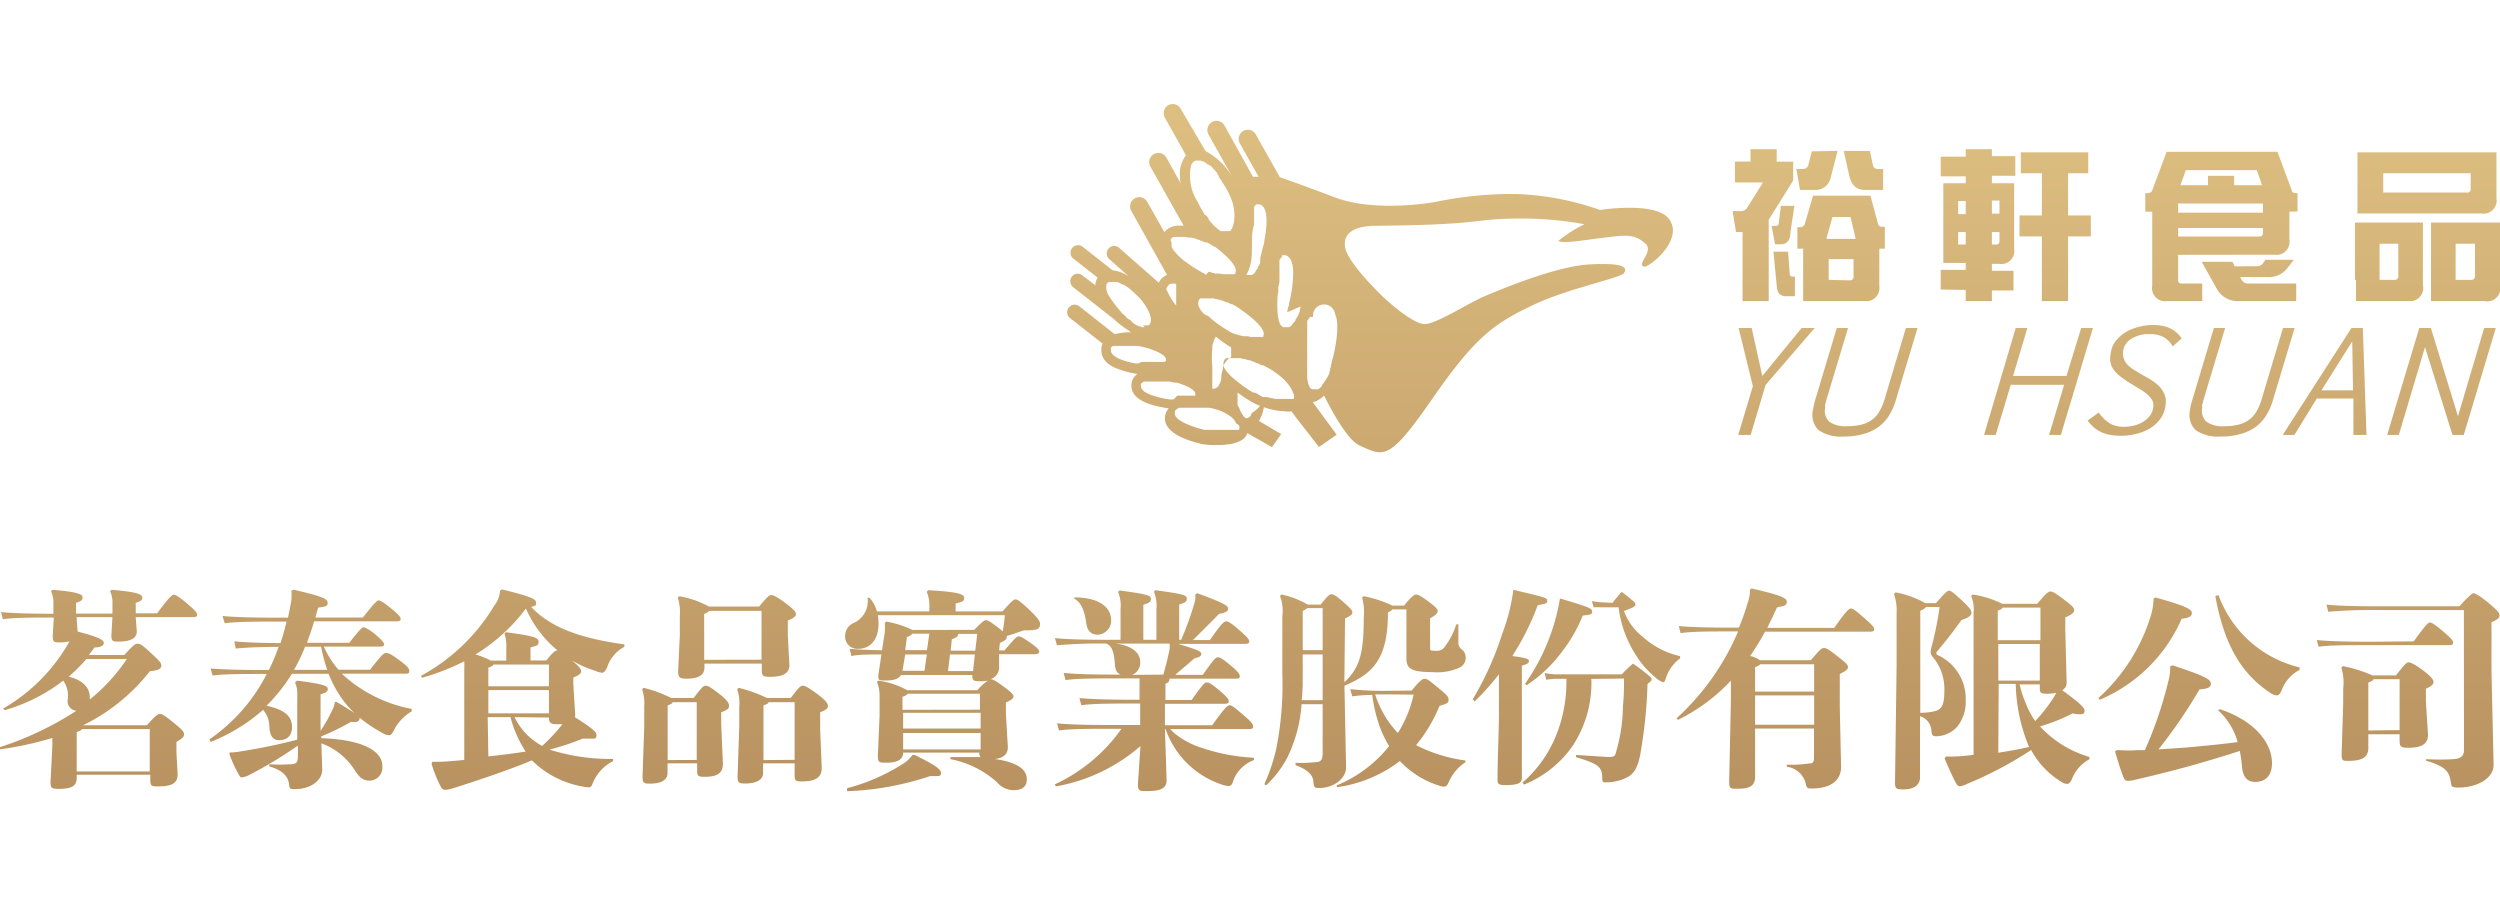 <svg id="圖層_1" data-name="圖層 1" xmlns="http://www.w3.org/2000/svg" xmlns:xlink="http://www.w3.org/1999/xlink" viewBox="0 0 191 70"><defs><style>.cls-1{fill:url(#未命名漸層_12);}.cls-2{fill:url(#未命名漸層_12-2);}.cls-3{fill:url(#未命名漸層_12-3);}.cls-4{fill:url(#未命名漸層_12-4);}.cls-5{fill:url(#未命名漸層_12-5);}.cls-6{fill:url(#未命名漸層_12-6);}.cls-7{fill:url(#未命名漸層_12-7);}.cls-8{fill:url(#未命名漸層_12-8);}.cls-9{fill:url(#未命名漸層_12-9);}.cls-10{fill:url(#未命名漸層_12-10);}.cls-11{fill:url(#未命名漸層_12-11);}.cls-12{fill:url(#未命名漸層_12-12);}.cls-13{fill:url(#未命名漸層_12-13);}.cls-14{fill:url(#未命名漸層_12-14);}.cls-15{fill:url(#未命名漸層_12-15);}.cls-16{fill:url(#未命名漸層_12-16);}.cls-17{fill:url(#未命名漸層_12-17);}.cls-18{fill:url(#未命名漸層_12-18);}.cls-19{fill:url(#未命名漸層_12-19);}.cls-20{fill:url(#未命名漸層_12-20);}.cls-21{fill:url(#未命名漸層_12-21);}.cls-22{fill:url(#未命名漸層_12-22);}.cls-23{fill:url(#未命名漸層_12-23);}.cls-24{fill:url(#未命名漸層_12-24);}</style><linearGradient id="未命名漸層_12" x1="135.7" y1="-8.85" x2="135.7" y2="76.62" gradientUnits="userSpaceOnUse"><stop offset="0" stop-color="#eace8c"/><stop offset="1" stop-color="#ad8456"/></linearGradient><linearGradient id="未命名漸層_12-2" x1="142.45" y1="-8.85" x2="142.45" y2="76.62" xlink:href="#未命名漸層_12"/><linearGradient id="未命名漸層_12-3" x1="155.71" y1="-8.85" x2="155.71" y2="76.62" xlink:href="#未命名漸層_12"/><linearGradient id="未命名漸層_12-4" x1="163.11" y1="-8.85" x2="163.11" y2="76.62" xlink:href="#未命名漸層_12"/><linearGradient id="未命名漸層_12-5" x1="171.23" y1="-8.85" x2="171.23" y2="76.62" xlink:href="#未命名漸層_12"/><linearGradient id="未命名漸層_12-6" x1="177.59" y1="-8.85" x2="177.59" y2="76.62" xlink:href="#未命名漸層_12"/><linearGradient id="未命名漸層_12-7" x1="186.54" y1="-8.85" x2="186.54" y2="76.62" xlink:href="#未命名漸層_12"/><linearGradient id="未命名漸層_12-8" x1="138.2" y1="-8.85" x2="138.2" y2="76.62" xlink:href="#未命名漸層_12"/><linearGradient id="未命名漸層_12-9" x1="154.01" y1="-8.85" x2="154.01" y2="76.62" xlink:href="#未命名漸層_12"/><linearGradient id="未命名漸層_12-10" x1="169.69" y1="-8.85" x2="169.69" y2="76.62" xlink:href="#未命名漸層_12"/><linearGradient id="未命名漸層_12-11" x1="185.44" y1="-8.85" x2="185.44" y2="76.62" xlink:href="#未命名漸層_12"/><linearGradient id="未命名漸層_12-12" x1="104.67" y1="-8.85" x2="104.67" y2="76.62" xlink:href="#未命名漸層_12"/><linearGradient id="未命名漸層_12-13" x1="7.49" y1="-8.85" x2="7.49" y2="76.62" xlink:href="#未命名漸層_12"/><linearGradient id="未命名漸層_12-14" x1="23.74" y1="-8.85" x2="23.74" y2="76.62" xlink:href="#未命名漸層_12"/><linearGradient id="未命名漸層_12-15" x1="39.85" y1="-8.85" x2="39.85" y2="76.62" xlink:href="#未命名漸層_12"/><linearGradient id="未命名漸層_12-16" x1="56.16" y1="-8.85" x2="56.16" y2="76.62" xlink:href="#未命名漸層_12"/><linearGradient id="未命名漸層_12-17" x1="72.03" y1="-8.85" x2="72.03" y2="76.62" xlink:href="#未命名漸層_12"/><linearGradient id="未命名漸層_12-18" x1="88.22" y1="-8.85" x2="88.22" y2="76.62" xlink:href="#未命名漸層_12"/><linearGradient id="未命名漸層_12-19" x1="104.27" y1="-8.85" x2="104.27" y2="76.62" xlink:href="#未命名漸層_12"/><linearGradient id="未命名漸層_12-20" x1="120.44" y1="-8.85" x2="120.44" y2="76.62" xlink:href="#未命名漸層_12"/><linearGradient id="未命名漸層_12-21" x1="135.66" y1="-8.85" x2="135.66" y2="76.62" xlink:href="#未命名漸層_12"/><linearGradient id="未命名漸層_12-22" x1="152.18" y1="-8.85" x2="152.18" y2="76.62" xlink:href="#未命名漸層_12"/><linearGradient id="未命名漸層_12-23" x1="168.01" y1="-8.85" x2="168.01" y2="76.62" xlink:href="#未命名漸層_12"/><linearGradient id="未命名漸層_12-24" x1="183.99" y1="-8.85" x2="183.99" y2="76.62" xlink:href="#未命名漸層_12"/></defs><title>首頁最右下公司名稱</title><path class="cls-1" d="M132.8,33.23l1.12-3.73-1.09-4.44h1l.81,3.67,3-3.67h1l-3.75,4.35-1.14,3.82Z"/><path class="cls-2" d="M141.19,25.06l-1.67,5.55c0,.1-.05.19-.08.28a2.34,2.34,0,0,0,0,.26,1.16,1.16,0,0,0,.31,1.06,2.08,2.08,0,0,0,1.38.35,4.43,4.43,0,0,0,1.09-.12,2.27,2.27,0,0,0,.8-.37,2,2,0,0,0,.55-.61,4,4,0,0,0,.38-.86l1.66-5.54h.89l-1.65,5.48a4.61,4.61,0,0,1-.53,1.21,3.13,3.13,0,0,1-.82.88,3.53,3.53,0,0,1-1.14.53,5.4,5.4,0,0,1-1.52.19,3,3,0,0,1-1.9-.49,1.63,1.63,0,0,1-.44-1.5,8,8,0,0,1,.18-.8l1.65-5.5Z"/><path class="cls-3" d="M154,25.06h.89l-1.09,3.66h4.08L159,25.06h.9l-2.45,8.17h-.9l1.15-3.83h-4.08l-1.15,3.83h-.89Z"/><path class="cls-4" d="M160.34,31.52a4.26,4.26,0,0,0,.42.49,2.26,2.26,0,0,0,.44.34,1.61,1.61,0,0,0,.49.19,2,2,0,0,0,.58.07,3.4,3.4,0,0,0,.78-.1,2.14,2.14,0,0,0,.69-.29,2,2,0,0,0,.52-.47,1.36,1.36,0,0,0,.25-.66.8.8,0,0,0-.09-.53,1.72,1.72,0,0,0-.38-.44,3.59,3.59,0,0,0-.57-.4l-.67-.41a8.67,8.67,0,0,1-.78-.53,2.7,2.7,0,0,1-.51-.5,1.39,1.39,0,0,1-.26-.55,1.65,1.65,0,0,1,0-.67,2,2,0,0,1,.38-1,3.22,3.22,0,0,1,.78-.69,3.74,3.74,0,0,1,1-.4,4.43,4.43,0,0,1,1.07-.14,3.73,3.73,0,0,1,.7.06,2.24,2.24,0,0,1,1.08.49,2.75,2.75,0,0,1,.42.47l-.68.62a1.84,1.84,0,0,0-.7-.71,2,2,0,0,0-1-.23l-.43,0a3.58,3.58,0,0,0-.45.09l-.43.17a2.4,2.4,0,0,0-.37.25,1.5,1.5,0,0,0-.27.34,1.21,1.21,0,0,0-.14.43,1.23,1.23,0,0,0,.06.62,1.2,1.2,0,0,0,.29.45,2.68,2.68,0,0,0,.48.38l.6.36.37.21a3.78,3.78,0,0,1,.43.26,4.46,4.46,0,0,1,.43.33,2.3,2.3,0,0,1,.35.42,1.85,1.85,0,0,1,.22.52,1.67,1.67,0,0,1,0,.64,2.18,2.18,0,0,1-.39,1,2.78,2.78,0,0,1-.8.73,3.72,3.72,0,0,1-1.05.42,4.66,4.66,0,0,1-1.16.14,4.19,4.19,0,0,1-.84-.07,2.76,2.76,0,0,1-.67-.21,2.68,2.68,0,0,1-.56-.36,3.44,3.44,0,0,1-.48-.52Z"/><path class="cls-5" d="M170,25.06l-1.67,5.55c0,.1-.05.19-.08.28a2.34,2.34,0,0,0,0,.26,1.16,1.16,0,0,0,.31,1.06,2.07,2.07,0,0,0,1.37.35,4.46,4.46,0,0,0,1.1-.12,2.27,2.27,0,0,0,.8-.37,2,2,0,0,0,.55-.61,4,4,0,0,0,.38-.86l1.66-5.54h.89l-1.65,5.48a4.61,4.61,0,0,1-.53,1.21,3.13,3.13,0,0,1-.82.88,3.53,3.53,0,0,1-1.14.53,5.4,5.4,0,0,1-1.52.19,3,3,0,0,1-1.9-.49,1.63,1.63,0,0,1-.44-1.5,4.71,4.71,0,0,1,.18-.8l1.65-5.5Z"/><path class="cls-6" d="M179.65,25.06h.87l.28,8.17h-1l0-2.78H177l-1.71,2.78h-.89Zm-2.29,4.76h2.41l-.06-3.74Z"/><path class="cls-7" d="M185.27,26.52l-2,6.71h-.89l2.45-8.17h.89l2.07,6.74,2-6.74h.89l-2.45,8.17h-.86Z"/><path class="cls-8" d="M132.63,17.73l-.26-1.6h.57a.62.62,0,0,0,.5-.19l1.25-2h-2.14v-1.6h1.19V11.4h2v.95H137v1.44l-1.87,3,0,0V23h-2V17.73Zm4.46-2-.3,2c0,.62-.27.93-.71.93h-.47l-.26-1.4h.34q.19,0,.21-.24l.16-1.29Zm-.48,3.5.12,1.63c0,.18.07.27.2.27h.2v1.5h-.69c-.43,0-.66-.25-.69-.73l-.26-2.67Zm3.78-7.7-.54,2.1a1.17,1.17,0,0,1-1.22.88h-1.11l-.28-1.6h.5a.42.42,0,0,0,.43-.35l.25-1Zm-2.63,9.89V19h-.44V17.36h.2a.36.36,0,0,0,.36-.24l.64-2.17h4.38v0l.58,2.15a.28.28,0,0,0,.31.22H144V19h-.42v2.86A1,1,0,0,1,142.45,23h-4.69V21.38Zm4-3.17v-.07l-.38-1.6H140l-.45,1.6,0,.07h2.3Zm-.44,3.17a.26.26,0,0,0,.29-.3V19.8h-1.9v1.58Zm1.77-8.8a.37.37,0,0,0,.41.29h.37v1.6h-1.42c-.6,0-1-.37-1.17-1.1l-.42-1.88h2Z"/><path class="cls-9" d="M148.27,22.12v-1.5h1.91v-.53h-1.71V14h1.71v-.53h-1.91v-1.5h1.91V11.4h2v.53h1.79v1.5h-1.79V14h1.7v5a1,1,0,0,1-1.16,1.16h-.54v.53h1.65v1.5h-1.65V23h-2v-.85Zm1.91-6.76h-.58v1h.58Zm0,2.37h-.58v.95h.58Zm2-1.41h.58v-1h-.58Zm0,2.36h.28a.25.25,0,0,0,.3-.29v-.66h-.58ZM158,16.46h1.74v1.6H158V23h-2V18.06h-1.71v-1.6H156V13.24h-1.61v-1.6h5.15v1.6H158Z"/><path class="cls-10" d="M166.41,19.47v1.89a.25.25,0,0,0,.29.3h1.55V23h-2.66a1,1,0,0,1-1.16-1.16V16.17h-.53V14.76h.2a.36.36,0,0,0,.35-.27l1.08-2.89H174v0l1.11,3c0,.1.13.15.28.15h.14v1.41h-.62v2.15a1,1,0,0,1-1.15,1.15Zm6.48-3.22v-.7h-6.48v.7Zm-6.48,1.17v.65h6.19c.19,0,.29-.09.29-.3v-.35Zm6.41-3.27-.4-1.15H167l-.42,1.15h2.11v-.72h2v.72Zm-.41,6.19a.58.58,0,0,0,.5-.25l.17-.24h2.16l-.44.58a1.81,1.81,0,0,1-1.55.74h-2.11l.1.17a.55.55,0,0,0,.51.32h3.68V23H171a1.8,1.8,0,0,1-1.6-.87L168.21,20h2.35l.17.35Z"/><path class="cls-11" d="M179.92,21.38V17h5.19v4.78A1,1,0,0,1,184,23h-4V21.38Zm.19-6.67V11.64h10.62v3.51a1,1,0,0,1-1.16,1.16h-9.46v-1.6Zm2.82,6.67a.27.27,0,0,0,.3-.3V18.62H181.8v2.76Zm5.53-6.67a.25.25,0,0,0,.3-.29V13.24h-6.68v1.47Zm-2.73,6.67V17H191v4.78A1,1,0,0,1,189.81,23h-4.08V21.38Zm3.06,0a.27.27,0,0,0,.3-.3V18.62h-1.48v2.76Z"/><path class="cls-12" d="M127.4,16.6c-1.17-1.19-5.16-.56-5.16-.56a21.44,21.44,0,0,0-6.5-1.22,29,29,0,0,0-5.94.58c-1.34.26-5.13.69-7.79-.31-2.09-.8-3.65-1.35-4.23-1.55l-1.86-3.31a.7.7,0,0,0-1.22.68l1.46,2.6-.43,0L93.55,9.59a.7.7,0,1,0-1.22.69l1.83,3.26h0a5.2,5.2,0,0,0-2.06-2L90.22,8.33a.7.7,0,0,0-1-.27A.71.71,0,0,0,89,9l1.61,2.87a2.23,2.23,0,0,0-.46,1.61c0,.18,0,.36.07.56l-1.11-2a.7.7,0,0,0-1.22.69l2.54,4.51-.31,0a1.38,1.38,0,0,0-1.16.5l-1.31-2.32a.7.7,0,0,0-1.22.69L89.16,21a1.2,1.2,0,0,0-.63.6l-3-2.64a.57.57,0,0,0-.81,0,.58.58,0,0,0,0,.81l1.51,1.34A2.81,2.81,0,0,0,85,20.65l-2.29-1.8a.57.57,0,0,0-.7.91l1.85,1.45a1.08,1.08,0,0,0-.17.59l-1-.76a.56.56,0,0,0-.8.09.58.58,0,0,0,.1.81l3.11,2.44,0,0a6.9,6.9,0,0,0,1.13.87l.17.14a4.64,4.64,0,0,0-1.24.14L82.46,23.4a.57.57,0,1,0-.71.9l2.49,1.95a1,1,0,0,0-.1.36c0,.37,0,1.07,1.17,1.54a7.49,7.49,0,0,0,1.59.42,1.05,1.05,0,0,0-.45.73c-.12,1,.84,1.61,2.84,1.9a1.12,1.12,0,0,0-.27.56c-.12.65.26,1.56,2.79,2.16A5.68,5.68,0,0,0,93,34c1.83,0,2.2-.6,2.3-.91l.12.07,1.76,1,.7-1-1.7-1a2.83,2.83,0,0,0,.38-1.05,5.85,5.85,0,0,0,1.66.32,2,2,0,0,0,.46,0c.27.39.44.6.44.6l1.65,2.12,1.35-.94-1.82-2.48a1.91,1.91,0,0,0,.86-.51c1,2,2,3.51,2.72,3.82,1.86.84,2.23,1.22,5.54-3.56s4.76-5.76,7.61-7.13,6.82-2.09,7.06-2.51,0-.77-2.63-.64-7,2-8.08,2.45-3.61,2.08-4.5,2.11-2.8-1.67-3.39-2.25-2.49-2.51-2.71-3.56.55-1.69,2.33-1.7c8.25-.08,7.17-.49,10.55-.55a27.39,27.39,0,0,1,5.4.43,10.31,10.31,0,0,0-2,1.27c.26.25,2.12-.08,3.41-.23,1.64-.2,2.34-.35,3.23.43.7.6-.71,1.6-.09,1.78C126.05,20.42,128.84,18.17,127.4,16.6ZM95.65,18.66c0-.2,0-.4,0-.59a4.76,4.76,0,0,1,.16-.93V17l0,0v-.08l0,0v-.08h0l0-.05v0l0-.06,0,0,0-.06,0,0,0-.06,0,0,0-.06,0,0,0-.06,0-.05,0-.06,0,0,0-.06,0-.05,0-.07,0,0,0-.07,0,0,0-.07,0,0,0-.06,0,0,0-.06,0,0,0-.06,0,0,0-.06v0l.05-.07v0l.07-.08v0l.05-.06,0,0v0l0,0,0,0,0,0,0,0h0l0,0,0,0,0,0h0l0,0h0l0,0h.14l.09,0c.58.14.63,1.11.48,2.19l-.09.56c0,.2-.08.39-.13.58a2.5,2.5,0,0,1-.07.26.19.19,0,0,0,0,.08l-.06.16,0,.1-.06.14a.36.36,0,0,1,0,.09.5.5,0,0,1,0,.13l0,.1a1.17,1.17,0,0,0,0,.11l0,0v0l0,0-.06.11-.05.08a.86.86,0,0,1-.07.1.35.35,0,0,1,0,.08l-.06.09-.06.07-.06.08,0,.06a.46.46,0,0,0-.07.07s0,0-.05.05l-.07.06,0,0-.07.05,0,0-.07,0,0,0a.16.16,0,0,1-.09,0h-.22l-.06,0C95.71,20.09,95.63,19.38,95.65,18.66Zm.87,7a.35.35,0,0,1,0,.08l0,0,0,0,0,0-.06,0,0,0-.08,0h0l-.13,0h-.7l-.22-.05h-.06l-.18,0-.09,0-.16-.05-.09,0-.16-.07-.1,0-.17-.08-.08,0-.26-.13-.11-.07c-.26-.16-.53-.32-.77-.5h0a7.44,7.44,0,0,1-.77-.63L92,24c-.38-.39-.57-.77-.39-1.09a.31.31,0,0,1,.09-.11l0,0,0,0,.06,0,.07,0,.09,0h.38l.16,0h.06l.15,0h.05l.2.06H93l.16.05.06,0,.17.06h0l.19.07h0l.14.06.05,0a.52.52,0,0,1,.15.07h0l.15.07,0,0h0l.07,0,0,0,.1.05a4.59,4.59,0,0,1,.66.44C95.85,24.38,96.73,25.22,96.52,25.64ZM93.3,29a2.31,2.31,0,0,1-.17.41.53.53,0,0,1-.37.29h-.14l0,0h0l0,0,0,0,0,0,0,0,0,0,0,0,0,0,0,0,0,0,0,0,0,0,0,0,0,0,0,0,0,0,0,0,0-.05,0-.05,0,0,0-.05,0,0,0-.05,0-.05,0-.05,0-.05,0,0,0-.06,0,0,0-.06v-.05l0-.05,0-.06,0-.05v-.05l0-.05v-.15l0-.05v-.15l0,0v-.56a7.39,7.39,0,0,1,0-1.41v0c0-.13,0-.27.07-.39a.83.83,0,0,1,.06-.21.92.92,0,0,1,.15-.28,8.55,8.55,0,0,0,1.16.82h0a.36.36,0,0,0,0,.11l0,.1,0,.11,0,.1,0,.13,0,.1s0,.06,0,.09a1.4,1.4,0,0,0-.45.41h0a.41.41,0,0,0-.05.09h0a1.19,1.19,0,0,0-.08.16,1.3,1.3,0,0,0-.07.33A2.16,2.16,0,0,0,93.3,29ZM91,12.64a.65.65,0,0,1,.24-.32l.11-.05h.24l.13,0h0l.13.05.05,0,.1.05,0,0,.1.06.06.05.1.08.06,0,.11.1.06,0,.17.18h0l.17.19.06.07.12.15,0,0,0,.06.11.15,0,.07,0,0,.12.17a.61.61,0,0,0,.07.1l.12.2.06.09c.06.1.13.2.19.31a5.42,5.42,0,0,1,.46,1c.4,1.28,0,2.16-.17,2.26l0,0h0l-.07,0h-.34l-.08,0h0l-.09,0h0l-.1,0,0,0a.31.31,0,0,1-.1-.05h0l-.1-.07,0,0-.11-.09h0l-.11-.1,0,0-.13-.12h0l-.13-.14,0,0-.14-.16h0s-.09-.12-.14-.18l0-.05-.14-.21h0L92,16.38l0-.06-.16-.26c-.13-.22-.24-.43-.34-.64A3.67,3.67,0,0,1,91,12.64Zm-1.55,5.77a.35.35,0,0,1,0-.13.31.31,0,0,1,.09-.11h0l.12-.07h0l.14,0h.21a1.08,1.08,0,0,1,.18,0h0l.16,0h.13l.09,0h0l.17.05H91l.17.05.06,0a.64.64,0,0,1,.18.06h0l.2.07,0,0,.15.06,0,0,.16.06h0l.15.07.05,0,.09,0h0l.1.05h0l.11.07.15.08.19.13.06,0,0,0,.23.17.58.5.19.18.08.09.16.18c.27.33.43.64.32.86l0,.07s0,0,0,0l-.06.05,0,0-.06,0,0,0-.06,0h0l-.14,0h-.54l-.13,0H93.4l-.23-.05h-.06l-.19,0-.09,0-.17-.06-.06,0h0l-.16-.07-.1,0L92.12,21,92,20.9l-.26-.14a12.73,12.73,0,0,1-1.38-.92l-.1-.09L90,19.51l-.22-.25a1.88,1.88,0,0,1-.18-.24l-.09-.16a1.09,1.09,0,0,1,0-.17.59.59,0,0,1,0-.13A.39.39,0,0,1,89.48,18.41Zm-.36,3.7c.09-.25.22-.42.41-.44h0s0,0,.08,0h.05l.06,0,.06,0,.06,0,0,0,0,0s0,0,.05.05h0l0,.05,0,0,0,.08,0,.07a.59.59,0,0,1,0,.08.2.2,0,0,1,0,.08.25.25,0,0,1,0,.09.3.3,0,0,1,0,.08l0,.1,0,.1,0,.1,0,.1a.76.76,0,0,1,0,.11l0,.11,0,.11s0,.07,0,.11h0l0,.12v.06l0,.05a.59.59,0,0,0,0,.13s0,.06,0,.08v0l0,.14s0,.06,0,.09l0,.2v0l0,.23a1.77,1.77,0,0,1,0,.23,3.84,3.84,0,0,1,0,.48v0a3.11,3.11,0,0,1,0,.32,3.59,3.59,0,0,1-.08.35,1.8,1.8,0,0,1-.23.52.28.28,0,0,1-.09.1.36.36,0,0,1-.23.13H90l0,0,0,0,0,0,0,0,0,0,0,0,0,0,0,0,0,0,0,0,0,0,0,0,0,0,0-.05,0,0,0,0,0,0,0,0,0,0,0,0,0-.05,0-.05,0-.05,0-.05,0,0,0-.05,0-.05,0-.05v-.06l0-.05,0-.05,0-.05v-.06l0-.05,0-.05v0h0l0-.05V25l0-.05v-.1l0-.05v-.59c0-.1,0-.26,0-.46V23.5A4.74,4.74,0,0,1,89.12,22.11Zm-2.77,2.3-.06,0-.1-.07-.06-.05-.08-.06,0-.05-.08-.06,0,0L85.81,24l0,0-.08-.07-.16-.19-.19-.22a1.92,1.92,0,0,1-.16-.21,6.29,6.29,0,0,1-.46-.65l0,0a1.25,1.25,0,0,1-.23-.9.29.29,0,0,1,.08-.14.22.22,0,0,1,.09-.07h0a.11.11,0,0,1,.07,0l0,0H85l.13,0h0l.1,0,.05,0,.11,0,0,0,.14.07h0l.16.09.05,0,.12.07.06,0,.12.09,0,0,.16.11h0l.17.14,0,0,.12.1.06.06a.52.52,0,0,1,.11.1l0,0,.16.15a3.74,3.74,0,0,1,.47.51,3.53,3.53,0,0,1,.24.34l.1.17a2.5,2.5,0,0,1,.22.48,1.74,1.74,0,0,1,.07.29.19.19,0,0,1,0,.08.52.52,0,0,1-.11.41h0a.19.19,0,0,1-.09.05h0l-.1,0h-.16l-.15,0h0L87.47,25l-.06,0L87.29,25l-.06,0-.11-.06-.07,0-.12-.07-.06,0-.13-.08,0,0-.18-.12h0Zm.23,3.32a6.11,6.11,0,0,1-.68-.18c-.57-.19-1-.45-1-.79,0,0,0,0,0-.06a.36.36,0,0,1,0-.09v0l0-.06v0l.09-.07h0a.19.19,0,0,1,.09-.05l0,0,.13,0h0l.14,0h0l.13,0h0l.17,0h1.3l.3.05h0c.67.15,1.89.57,1.86,1a.19.19,0,0,1,0,.07v0l0,.05,0,0a.08.08,0,0,1,0,0l0,0-.05,0,0,0h0l-.08.05,0,0-.08,0h0l-.08,0h0l-.08,0h-.07l-.11,0h0l-.16,0h-.91l-.27,0h0C87,27.81,86.79,27.78,86.58,27.73Zm3.11,2.79h0l-.26,0a6.85,6.85,0,0,1-1.56-.38L87.56,30l-.13-.08a1.53,1.53,0,0,1-.18-.18.5.5,0,0,1-.08-.2.2.2,0,0,1,0-.11.16.16,0,0,1,0-.09v0a.18.18,0,0,1,.05-.07h0l.09-.07h0l.09-.05h0l.13,0h0l.1,0h.08l.13,0h0l.16,0h0l.13,0h1.08l.14,0,.34.08.21,0c.18.05.37.12.55.19l.17.07a2.39,2.39,0,0,1,.32.16l.13.09a.83.83,0,0,1,.19.18.24.24,0,0,1,.06.19.2.2,0,0,1,0,.07v0a.08.08,0,0,0,0,0l0,0,0,.05,0,0-.05,0,0,0,0,0,0,0h0l-.08,0,0,0-.08,0h0l-.08,0,0,0-.12,0h0l-.15,0h0l-.11,0h-.7Zm5,2.32a.08.08,0,0,1,0,0v0l0,0v0l0,0h0l0,0h0l-.07,0h0l-.06,0h0l-.07,0h0l-.07,0h0l-.11,0h0l-.1,0H92.41l-.12,0h-.13l-.09,0H92c-.48-.12-2.36-.64-2.24-1.31a.49.49,0,0,1,0-.11h0a.15.15,0,0,1,.06-.09v0l.08-.07h0l.1-.06h0l.12-.05h0l.14,0h0l.16,0h0l.17,0h.77l.29,0h0l.33,0h.07l.3,0h0a2.59,2.59,0,0,1,.42.09,3.47,3.47,0,0,1,1.35.66,1.1,1.1,0,0,1,.15.16.65.65,0,0,1,.16.29A.33.33,0,0,1,94.65,32.84Zm1-1.31a1,1,0,0,1-.1.17l0,.05a.44.44,0,0,1-.29.2h0l-.09,0h0a.24.24,0,0,1-.08-.06h0a.3.3,0,0,1-.08-.08h0l-.08-.11h0l-.08-.13v0a1.09,1.09,0,0,1-.08-.15v0l-.08-.16v0s0-.11-.08-.17v0a1.34,1.34,0,0,1-.07-.18h0a.49.49,0,0,1,0-.11l0-.07v0a1.21,1.21,0,0,1,0-.18h0c0-.06,0-.11,0-.17h0c0-.06,0-.11,0-.16h0l0-.14h0s0-.06,0-.09c.32.24.66.47,1,.67a4.87,4.87,0,0,0,.72.35A2.61,2.61,0,0,1,95.68,31.53Zm3.18-1.11,0,.06h0l0,0,0,0,0,0h0l0,0h-.56l-.14,0h0l-.17,0h0l-.16,0h0l-.18,0h0l-.17,0h0L97,30.39l0,0-.16-.05h0l-.07,0-.1,0,0,0-.15,0h0l-.15-.06h0L96,30.05h0L95.88,30h0l0,0-.11,0h0l-.1-.05h0l-.08-.05-.18-.11a11.78,11.78,0,0,1-1.22-.92l0,0a3.13,3.13,0,0,1-.67-.79s0,0,0-.05a.59.59,0,0,1,0-.48l0,0v0h0a.44.44,0,0,1,.08-.11l0,0,.1-.08h0l0,0,.07,0h0l.13,0h.25l.23,0h.08l.22,0h.07l.3.08.07,0,.26.08.1,0,.28.11,0,0,.28.12.05,0,.09.05.23.11h0l.1,0,.32.17c.13.07.26.14.38.22l.34.24a4.91,4.91,0,0,1,.41.33,4,4,0,0,1,.6.68,2,2,0,0,1,.23.46h0A.58.58,0,0,1,98.86,30.42Zm.52-7s0,.07,0,.11l-.06.14a.93.93,0,0,0,0,.1c0,.05,0,.09-.07.13l0,.1-.07.12a.47.47,0,0,0-.05.1.41.41,0,0,0-.07.11l-.06.08,0,.06,0,0-.06.08-.07.08-.06.07-.08.08,0,.06-.08.06-.06.05-.07.05-.05,0-.08,0,0,0-.1,0h0l-.09,0h0l-.12,0c-.36-.11-.47-.83-.47-1.59v0a2.18,2.18,0,0,1,0-.25c0-.29,0-.57.07-.83l0-.24s0-.07,0-.11a3.6,3.6,0,0,1,.09-.42s0-.08,0-.13v0l0-.06v0l0-.06v0l0-.06v0l0-.06v0l0-.07,0,0,0-.07v0h0l0-.07,0-.05,0-.07,0-.05,0-.07,0-.05,0-.07,0,0,0-.07v0l0,0,0-.08,0,0,0-.07,0-.05,0-.07,0-.05,0-.07,0-.05,0-.06,0-.05a.25.25,0,0,0,0-.07l0,0,0-.07,0,0,.06-.08v0l.07-.09h0l.06-.08,0,0,0-.06,0,0,0-.05,0,0,0,0,0,0,0,0,0,0,0,0,0,0h0l0,0h.16l.1,0c.44.11.6.66.6,1.39a9.77,9.77,0,0,1-.32,2.3c0,.09,0,.19-.07.28l0,.09-.06.18s0,.07,0,.11Zm2.46,3.94-.08.29,0,.09-.06.18,0,.1-.06.16,0,.11-.06.14,0,.1-.06.13-.06.1-.06.12-.06.09-.07.11-.06.09-.07.1-.06.07-.07.09h0l0,.06-.07.08-.06.05-.08.07,0,0-.08.05,0,0-.08,0,0,0-.11,0h-.25a.44.44,0,0,1-.23-.2l0-.06a.75.75,0,0,1-.08-.18,3.73,3.73,0,0,1-.08-.41c0-.14,0-.29,0-.45s0-.28,0-.43a5.44,5.44,0,0,1,0-.57l0-.27,0-.25a2.88,2.88,0,0,1,0-.33l0-.12c0-.08,0-.15,0-.2l0-.06v0l0,0v-.12l0-.05,0,0,0-.05v0l0-.06,0-.05,0-.06,0,0,0-.06,0,0,0-.06,0-.05,0-.07,0,0,0-.07,0-.05,0-.07,0-.06,0-.06,0-.06,0-.07,0-.05,0-.07,0-.05,0-.07,0-.05,0-.07,0-.05,0-.07,0,0a.16.16,0,0,1,0-.07l0,0a.35.35,0,0,0,0-.08l0,0,.06-.08v0l.07-.09h0a.27.27,0,0,1,.07-.08l0,0,0-.05,0,0s0,0,0,0l0,0,0,0,0,0,0,0,0,0,0,0h0a.05.05,0,0,1,0,0h.25A.67.67,0,0,1,102,24C102.32,24.64,102.14,26.08,101.84,27.33Z"/><path class="cls-13" d="M.25,54.13A13.58,13.58,0,0,0,5.31,49a3.46,3.46,0,0,1-.8.08c-.4,0-.48-.06-.48-.51l.08-1.39c-1.63,0-3.07,0-3.89.13l-.14-.55c.92.1,2.37.13,4,.13v-.72a2.08,2.08,0,0,0-.18-1L4,45.06c1.94.16,2.31.34,2.31.58s-.15.29-.5.42v.82H8.59v-.71a2,2,0,0,0-.18-1l.11-.11c1.93.16,2.35.34,2.35.58s-.14.29-.5.42v.8H12c.87-1.16,1.13-1.42,1.27-1.42s.37.12,1,.65.79.72.79.87-.08.19-.34.19H10.37l.08,1.1c0,.55-.53.77-1.46.77-.4,0-.48-.06-.48-.51l.08-1.36H5.85l.08,1.1c1.72.45,2,.66,2,.87s-.24.34-.72.35c-.13.2-.28.39-.42.57H9.5c.66-.73.83-.86,1-.86s.27,0,1,.68.82.77.82,1-.2.36-.87.42a14.56,14.56,0,0,1-5.11,4.13h4.88c.63-.71.82-.86,1-.86s.34.1,1,.63.84.71.84.92-.18.35-.58.58v.82l.09,1.65c0,.7-.45.93-1.5.93-.48,0-.59,0-.59-.52v-.37H5.86v.23c0,.58-.3.85-1.37.85-.53,0-.63-.06-.63-.54L4,57v-.62a26.07,26.07,0,0,1-4,.87l0-.17a24.6,24.6,0,0,0,5.84-2.78.73.73,0,0,1-.66-.89A2,2,0,0,0,4.83,52,13.38,13.38,0,0,1,.35,54.26ZM6.6,50.35A14.33,14.33,0,0,1,5.25,51.7c1,.23,1.61.79,1.61,1.58a.86.86,0,0,1,0,.16,13.89,13.89,0,0,0,2.83-3.09ZM6.25,55.7c0,.08-.16.14-.39.24v3h5.58V55.7Z"/><path class="cls-14" d="M25.76,53.65c.64.39,1.08.66,1.34.84a6.88,6.88,0,0,1-1-1.15,9.33,9.33,0,0,1-1-1.86H22.3a13.09,13.09,0,0,1-1.94,2.44c1.45.31,1.95.84,1.95,1.63,0,.58-.3,1-1,1-.37,0-.68-.22-.73-1a2,2,0,0,0-.48-1.32,13.64,13.64,0,0,1-4,2.45L16,56.49a13.52,13.52,0,0,0,4.38-5h-.19c-1.4,0-3.11,0-3.95.12l-.15-.54c.94.09,2.7.12,4.1.12h.35a13.76,13.76,0,0,0,.74-1.77c-1.24,0-2.53.05-3.27.13L17.9,49c.83.08,2.24.13,3.53.13a16,16,0,0,0,.46-1.64h-.77c-1.4,0-3.11,0-3.95.13L17,47.06c.93.1,2.69.13,4.09.13H22c.07-.31.13-.6.18-.9a3.37,3.37,0,0,0,.08-1.15l.15-.09c2.46.56,2.62.75,2.62,1s-.08.29-.72.37c-.07.26-.15.5-.21.76h3.62c.79-1,1.08-1.31,1.2-1.31s.37.13.88.55c.7.57.81.73.81.87s-.1.18-.37.18H24c-.16.56-.36,1.11-.55,1.64h3.24c.77-1,1-1.19,1.06-1.19s.4.11.9.53.7.66.7.78-.1.17-.36.17H24.74a7.08,7.08,0,0,0,1.12,1.77h2.41c.89-1.14,1.05-1.28,1.23-1.28s.35.06,1,.54.77.65.77.84-.1.2-.34.2H26.11a10.77,10.77,0,0,0,5.34,2.69v.19a3.49,3.49,0,0,0-1.36,1.45c-.16.29-.22.37-.37.37a.94.94,0,0,1-.48-.16,11.12,11.12,0,0,1-1.77-1.18s.05.26-.24.32a1.47,1.47,0,0,1-.41,0,18.67,18.67,0,0,1-2.28,1.11v.14c3.22.1,4.67,1,4.67,2.12a1,1,0,0,1-.94,1.12c-.54,0-.79-.21-1.2-.85a5.07,5.07,0,0,0-2.52-2l.07,2c0,.86-.92,1.5-2.08,1.5-.37,0-.41,0-.45-.34-.07-.59-.41-1.07-1.52-1.4v-.16a11.47,11.47,0,0,0,1.55,0c.55,0,.64-.14.64-.66v-.77a31.16,31.16,0,0,1-3.65,2.21,1.65,1.65,0,0,1-.62.22c-.08,0-.13,0-.22-.17a8.94,8.94,0,0,1-.73-1.58l0-.15c.39,0,.71-.06,1-.11a41.8,41.8,0,0,0,4.17-.87V53.13a2.18,2.18,0,0,0-.17-1L22.7,52c2,.26,2.34.4,2.34.63s-.15.29-.55.42v1.78l0,1a10.52,10.52,0,0,0,.87-1.53,2.08,2.08,0,0,0,.23-.68Zm-2.45-4.24a13.72,13.72,0,0,1-.85,1.77H25a13.57,13.57,0,0,1-.47-1.77Z"/><path class="cls-15" d="M38.68,49.54a3.05,3.05,0,0,0-.14-1.13l.11-.11c2,.27,2.5.4,2.5.71s-.1.31-.62.45v1h1.21c.49-.62.68-.76.82-.76s.29.08.92.58c.78.63.92.84.92,1s-.11.29-.6.48v.48l.13,2.13a1.85,1.85,0,0,1,0,.43c1.45.92,1.67,1.15,1.64,1.41s-.11.22-.53.22l-.52,0a18.86,18.86,0,0,1-2.54.84,15.35,15.35,0,0,0,4.86.71v.17a3.26,3.26,0,0,0-1.59,1.78c-.07.14-.12.22-.26.22a2,2,0,0,1-.47-.06,7.22,7.22,0,0,1-3.88-2c-1.47.63-4.18,1.56-6.06,2.14a2.1,2.1,0,0,1-.53.11.37.37,0,0,1-.36-.21,10,10,0,0,1-.72-1.78l.06-.15a13.86,13.86,0,0,0,1.44-.05l1-.09V51.15a6,6,0,0,0,0-.63,17.29,17.29,0,0,1-3.22,1.26l-.1-.14a14.64,14.64,0,0,0,5.61-5.37,2,2,0,0,0,.44-1.14l.14-.1c2.32.56,2.61.76,2.61,1s0,.25-.37.33c1.56,1.71,4.14,2.46,7.12,2.87v.19A2.7,2.7,0,0,0,46.38,51c-.13.29-.27.4-.38.4a1.85,1.85,0,0,1-.55-.16,8.55,8.55,0,0,1-5.27-4.75h0A13.81,13.81,0,0,1,36.33,50a6.81,6.81,0,0,1,1.17.47h1.18Zm-1,1.23c0,.09-.14.16-.37.24v1.42h4.63V50.77Zm-.37,1.95V54.5h4.63V52.72Zm0,5.07c1-.11,1.9-.22,2.85-.37A9,9,0,0,1,39,54.79H37.26Zm2-3a5.13,5.13,0,0,0,1,1.39,5.27,5.27,0,0,0,1.11.81,14.25,14.25,0,0,0,1.55-1.66h-.44c-.45,0-.59-.11-.59-.51v0Z"/><path class="cls-16" d="M51,59.06c0,.52-.47.81-1.34.81-.49,0-.57-.06-.57-.55l.13-3.82V54a3.45,3.45,0,0,0-.16-1.34l.11-.11a9.83,9.83,0,0,1,2.1.77H53c.62-.81.73-.93.91-.93s.35.09,1,.59.79.74.79.95-.11.29-.6.49v.93l.13,3c0,.72-.42,1-1.43,1-.45,0-.54-.07-.54-.47v-.56H51Zm2.23-1V53.65H51.38c0,.1-.15.16-.37.24v4.18ZM53.82,51c0,.63-.54.85-1.36.85-.54,0-.65-.09-.65-.58l.13-2.77V47a3.35,3.35,0,0,0-.16-1.33l.11-.12a7.35,7.35,0,0,1,2.27.79H58c.58-.71.78-.88.92-.88s.47.14,1.11.63.78.66.78.83-.15.29-.62.49v1.16l.12,2.25c0,.6-.47.89-1.45.89-.6,0-.66-.08-.66-.57V50.7H53.82Zm4.36-.6V46.67h-4a.77.77,0,0,1-.38.23v3.51Zm.12,8.65c0,.52-.49.81-1.38.81-.48,0-.57-.06-.57-.55l.13-3.82V54a3.26,3.26,0,0,0-.16-1.34l.12-.11a11,11,0,0,1,2.14.77h1.84c.61-.81.74-.93.91-.93s.37.09,1.05.59.87.74.87.95-.11.29-.59.49v1.29l.12,2.94c0,.73-.43,1.05-1.54,1.05-.45,0-.53-.06-.53-.47v-.91H58.3Zm2.41-1V53.65h-2c0,.1-.15.16-.38.24v4.18Z"/><path class="cls-17" d="M74.43,48.12c.57-.58.76-.74.9-.74s.34.12.86.52c.18.13.3.24.42.34.08-.45.13-.91.16-1.24h-9.7a4.65,4.65,0,0,1,.05.66c0,1.24-.66,1.91-1.55,1.91a.93.93,0,0,1-1-1,1.07,1.07,0,0,1,.71-1,1.84,1.84,0,0,0,1-1.91l.14,0A2.61,2.61,0,0,1,67,46.71h4v-.2a2.82,2.82,0,0,0-.2-1.3l.12-.12c2.19.13,2.74.28,2.74.58s-.12.29-.65.44v.6h3.58c.72-.81.87-.92,1-.92s.37.16,1,.75.87.92.87,1.1c0,.44-.16.52-1.24.52-.37.12-.69.25-1.31.43a.13.13,0,0,1,0,.11c0,.13-.12.25-.52.42l-.06.57h.41c.81-.94.94-1.07,1.08-1.07s.29.07.87.47.7.56.7.69-.08.2-.34.2H76.33v0l0,.91a.94.94,0,0,1-.66,1c.16,0,.35.09.89.48s.87.66.87.82-.12.28-.58.48v.84L77,57.08c0,.61-.42.84-1,.91,1.78.25,2.45.82,2.45,1.56,0,.55-.37.82-1,.82a1.68,1.68,0,0,1-1.28-.61A7.4,7.4,0,0,0,72.61,58l0-.16c.89,0,1.64,0,2.3,0a.53.53,0,0,1-.09-.34H69c0,.58-.53.77-1.29.77-.56,0-.64,0-.64-.58l.13-3v-1.5A2.93,2.93,0,0,0,67,52.09L67.1,52a6.34,6.34,0,0,1,2.21.73h5.36a3.67,3.67,0,0,1,.81-.73,2.9,2.9,0,0,1-.61.05c-.44,0-.62-.05-.58-.48H68.84c-.21.32-.58.42-1.16.42s-.63,0-.55-.58L67.34,50c-.93,0-1.71,0-2.29.12l-.14-.55c.66.06,1.48.09,2.48.11l.13-.89a4.19,4.19,0,0,0,.08-1.19l.11-.11a7.41,7.41,0,0,1,2,.64Zm-9.71,12.1a15,15,0,0,0,4.2-1.82,2.54,2.54,0,0,0,.79-.72l.18,0c1.67.82,2,1.12,2,1.37s-.12.24-.41.24l-.41,0a22.45,22.45,0,0,1-6.36,1.16Zm10.15-6V53H69.36a.77.77,0,0,1-.41.23v1ZM69,55.66h5.92v-1.2H69Zm0,1.6h5.92V56H69ZM69,50.94a1.42,1.42,0,0,1-.06.31h1.69L70.81,50H69.16Zm.71-2.53a.88.88,0,0,1-.42.26l-.13,1h1.66L71,48.41ZM72.58,50l-.15,1.27h1.91L74.48,50Zm.63-1.57c0,.16-.13.28-.49.41l-.09.87h1.88l.15-1.28Z"/><path class="cls-18" d="M90.24,48.88c.34-.77.82-2.08,1-2.77a1.52,1.52,0,0,0,.08-.69l.14-.1c2.24.81,2.37,1,2.37,1.18s-.14.3-.69.4c-.65.66-1.39,1.4-2,2h1.3c.84-1.22,1.08-1.43,1.23-1.43s.35.09,1,.66.77.72.77.87-.08.19-.33.19H90c1.6.48,1.78.6,1.78.76s-.12.27-.52.34c-.56.5-1,.85-1.47,1.27h2.1c.87-1.23,1-1.34,1.14-1.34s.24,0,.91.55.78.74.78.89-.08.19-.33.19H89.35c0,.23-.08.29-.31.39v1.24h2c.87-1.23,1-1.34,1.14-1.34s.25,0,.91.55.79.74.79.88-.08.2-.34.2H89v1.64h3.61c.91-1.26,1.15-1.53,1.33-1.53s.4.19,1.07.76.73.72.73.87-.08.19-.34.19h-6l.29.29a6.19,6.19,0,0,0,2.11,1.14,14.44,14.44,0,0,0,4,.76v.18a2.67,2.67,0,0,0-1.64,1.76.33.33,0,0,1-.29.22,1.56,1.56,0,0,1-.52-.11,6.82,6.82,0,0,1-4.3-4.24H89l.13,3.92c0,.64-.53.82-1.51.82-.58,0-.68,0-.68-.58L87.13,57a13.35,13.35,0,0,1-6.46,3.08l-.09-.15a12.82,12.82,0,0,0,5.1-4.25h-.83c-1.65,0-3.11,0-3.94.13l-.15-.55c.94.1,2.39.13,4.09.13h2.26V53.75h-.5c-1.66,0-3.11,0-4,.13l-.14-.55c.93.09,2.38.13,4.09.13h.5V51.83H85.35c-1.66,0-3.11,0-3.94.13l-.15-.55c.94.1,2.39.13,4.09.13h.28c-.28-.1-.42-.32-.45-.77-.07-1-.24-1.44-.66-1.6a36.54,36.54,0,0,0-3.77.13l-.15-.55c.94.1,2.39.13,4.09.13h.92V46.54a2.77,2.77,0,0,0-.19-1.32l.11-.11c2.08.29,2.4.37,2.4.63s-.09.29-.58.47v2.67h1V46.53a2.75,2.75,0,0,0-.19-1.32l.11-.12c2.08.29,2.4.37,2.4.63s-.09.29-.58.47v2.69Zm-8.16-3.24c2,0,2.81.84,2.81,1.73a1.07,1.07,0,0,1-1,1.12c-.53,0-.84-.27-.92-1-.13-.92-.42-1.51-.9-1.75Zm6.8,5.9c.16-.58.36-1.32.47-1.92a1.45,1.45,0,0,0,0-.45H85.21c1.18.13,1.9.65,1.9,1.39a1,1,0,0,1-.61,1Z"/><path class="cls-19" d="M102.71,52.12c1.2-1.1,1.48-2.29,1.48-4.93a4.15,4.15,0,0,0-.13-1.55l.13-.09a9,9,0,0,1,2.19.72h.89c.51-.64.77-.85.91-.85s.36.09.92.51.74.6.74.74-.06.28-.58.57v2.24c0,.22,0,.24.49.24a.72.72,0,0,0,.67-.36,5.75,5.75,0,0,0,.84-1.66l.16,0c0,.72,0,1.17,0,1.37a.61.61,0,0,0,.24.53.78.78,0,0,1,.32.63.82.82,0,0,1-.53.8,4.1,4.1,0,0,1-2,.32c-1.7,0-2-.3-2-1.08l0-2.17V46.56h-1.08a.54.54,0,0,1-.33.21c0,3.61-1.15,4.69-3.32,5.62v.23l.12,6c0,.94-1.06,1.58-2,1.58-.39,0-.44,0-.49-.4,0-.57-.43-1-1.37-1.34v-.18a10.54,10.54,0,0,0,1.5-.05c.47,0,.57-.2.57-.77V53.8H99.44a11,11,0,0,1-1.08,4.06A8,8,0,0,1,96.73,60l-.13-.09a14.84,14.84,0,0,0,.89-2.63,25,25,0,0,0,.48-5.8V47.09a3.21,3.21,0,0,0-.18-1.56l.11-.11a6.51,6.51,0,0,1,2,.77h1c.49-.61.65-.79.81-.79s.32.06.93.6.68.64.68.79-.1.25-.56.46ZM101.05,50H99.53v1.31c0,.82,0,1.53-.08,2.18h1.6Zm0-3.54H99.87a1.35,1.35,0,0,1-.34.21v3h1.52Zm6.8,6.3c.62-.76.82-.9,1-.9s.37.14.93.61c.81.66.89.77.89,1s-.08.27-.69.46a11.65,11.65,0,0,1-1.79,3,11.51,11.51,0,0,0,3.77,1.17v.13a3.55,3.55,0,0,0-1.29,1.55c-.1.19-.14.32-.37.32a.85.85,0,0,1-.29-.06,6.93,6.93,0,0,1-3.06-1.9,10.07,10.07,0,0,1-4.82,2l0-.14a9.94,9.94,0,0,0,4-3,8.14,8.14,0,0,1-.84-1.85,11.13,11.13,0,0,1-.45-2.06,12.09,12.09,0,0,0-1.53.11l-.15-.55a23.22,23.22,0,0,0,2.71.13Zm-2,.29c-.27,0-.53,0-.79,0a8.16,8.16,0,0,0,.85,1.82A7.35,7.35,0,0,0,106.8,56,9.26,9.26,0,0,0,108,53.07Z"/><path class="cls-20" d="M112.52,53.42a23.81,23.81,0,0,0,2.25-5,14.66,14.66,0,0,0,.85-3.36c2.56.61,2.59.62,2.59.84s-.14.22-.73.34a19.64,19.64,0,0,1-1.94,3.88c1.06.15,1.27.21,1.27.38s-.13.23-.54.36v3.57c0,3.79,0,3.79,0,5,0,.42-.33.55-1.29.55-.46,0-.57-.08-.57-.42,0-1.48.11-4,.11-4.91V51.51a18.51,18.51,0,0,1-1.86,2.08Zm9.06-1.55A8.75,8.75,0,0,1,120.14,57a8.31,8.31,0,0,1-3.7,2.94l-.12-.15a9.46,9.46,0,0,0,2.43-3.28,10.85,10.85,0,0,0,.92-4.65h-.77a3.73,3.73,0,0,0-.77.08l-.11-.52a4.54,4.54,0,0,0,.88.1h5a10.84,10.84,0,0,1,.86-.82c.57.39.75.54,1.32,1a.26.26,0,0,1,.1.2c0,.1,0,.1-.31.36a36.34,36.34,0,0,1-.49,5c-.18,1.19-.44,1.73-.94,2.06a3.52,3.52,0,0,1-1.75.45c-.25,0-.26,0-.28-.34,0-.85-.32-1.08-2-1.58v-.17l2.37.15c.41,0,.5,0,.62-.16a12.64,12.64,0,0,0,.59-3.69,18.09,18.09,0,0,0,.08-2.14Zm-5.06.36a15.76,15.76,0,0,0,2.66-6.51c2.22.67,2.46.75,2.46,1s-.16.24-.72.31a11.22,11.22,0,0,1-1.48,2.62,10.64,10.64,0,0,1-2.82,2.71Zm6.67-6.17c.31-.39.41-.5.7-.85.41.31.53.41.92.74a.39.39,0,0,1,.14.23c0,.14-.14.23-.88.5a4.45,4.45,0,0,0,1.47,2,6.25,6.25,0,0,0,2.82,1.45v.17a3,3,0,0,0-1.11,1.59c-.07.18-.1.23-.2.23a1.61,1.61,0,0,1-.55-.34,7.13,7.13,0,0,1-1.63-1.91,8.66,8.66,0,0,1-1.21-3.47h-1.37a4.8,4.8,0,0,0-.54,0l-.13-.49a2.78,2.78,0,0,0,.67.1Z"/><path class="cls-21" d="M134.09,55.66v3.68c0,.76-.5.92-1.37.92-.53,0-.61,0-.61-.58l.13-6.21V52a13.89,13.89,0,0,1-4.05,3l-.09-.13a19,19,0,0,0,4.69-6.63h-.39c-1.66,0-3.11,0-4,.13l-.14-.54c.93.09,2.38.12,4.09.12h.5a15,15,0,0,0,.64-1.8,3.19,3.19,0,0,0,.2-.85,1.09,1.09,0,0,0,0-.25l.13-.09c2,.46,2.69.69,2.69,1s-.14.31-.75.45c-.23.53-.47,1-.74,1.56h5.12c.82-1.19,1.11-1.48,1.27-1.48s.36.15,1,.71.78.73.78.87-.08.19-.34.19h-8a21.07,21.07,0,0,1-1.14,1.86,1.74,1.74,0,0,1,.74.32h3.9c.66-.77.8-.93,1-.93s.39.12,1.11.69c.5.38.73.59.73.76s-.18.32-.63.53V54.1l.1,4.48c0,1.19-1,1.66-2.21,1.66-.37,0-.4,0-.5-.4a1.69,1.69,0,0,0-1.44-1.26v-.16a9.44,9.44,0,0,0,1.78-.1c.24,0,.3-.13.3-.5V55.66Zm4.51-4.91h-4.12a.84.84,0,0,1-.39.21v1.88h4.51Zm-4.51,2.38v2.24h4.51V53.13Z"/><path class="cls-22" d="M147.91,46.08c.71-.82.87-.95,1-.95s.29.11.92.69.79.8.79,1-.21.37-.76.55c-.64.89-1.1,1.48-1.8,2.32-.09.1-.12.15-.12.21s0,.11.13.16a3.67,3.67,0,0,1,2.11,3.47,3,3,0,0,1-.66,2,2.2,2.2,0,0,1-1.56.72c-.28,0-.36-.05-.4-.37a1.21,1.21,0,0,0-.87-1.16v4.67c0,.55-.42.92-1.28.92-.55,0-.63-.06-.63-.54l.12-8.93V46.85a3.92,3.92,0,0,0-.2-1.48l.12-.11a7.11,7.11,0,0,1,2.27.82Zm-.75.29a1.11,1.11,0,0,1-.45.29v7.8a5.48,5.48,0,0,0,1-.1c.68-.13.84-.53.84-1.66a3.79,3.79,0,0,0-.92-2.55.56.56,0,0,1-.13-.33,2.26,2.26,0,0,1,.08-.44,23.23,23.23,0,0,0,.6-3Zm10.73,5.78a.61.61,0,0,1-.34.58c1.47,1.07,1.71,1.36,1.71,1.58s-.11.26-.42.26a2.18,2.18,0,0,1-.48-.07,14.74,14.74,0,0,1-2.5,1,8.26,8.26,0,0,0,3.77,2.33v.18a2.87,2.87,0,0,0-1.32,1.48c-.13.28-.23.4-.39.4a.77.77,0,0,1-.4-.14,6.37,6.37,0,0,1-2.34-2.45,29,29,0,0,1-4.9,2.59,1.52,1.52,0,0,1-.55.18c-.12,0-.2-.08-.29-.24-.29-.53-.62-1.29-.87-1.88l.09-.15a12.54,12.54,0,0,0,1.51-.06l.61-.07V46.85a2.58,2.58,0,0,0-.19-1.32l.11-.11a7.42,7.42,0,0,1,2.27.71h2.68c.64-.78.84-.94,1-.94s.37.11.91.52c.71.53.91.71.91.9s-.15.32-.68.56v1Zm-2-3.24V46.42H153c0,.08-.15.14-.37.24v2.25ZM152.67,52h3.17V49.2h-3.17Zm0,5.51c.79-.13,1.58-.26,2.35-.44A13.24,13.24,0,0,1,154,52.25h-1.3Zm1.63-5.22a8.52,8.52,0,0,0,.48,1.48,6.72,6.72,0,0,0,.71,1.32,11.91,11.91,0,0,0,1.45-1.87l.16-.29a3.11,3.11,0,0,1-.71.07c-.48,0-.55-.08-.55-.42v-.29Z"/><path class="cls-23" d="M164.65,45.64c2.5.69,2.81.94,2.81,1.19s-.2.38-.78.44a11.83,11.83,0,0,1-6.26,6.19l-.1-.13a13.9,13.9,0,0,0,4-6.29,4.63,4.63,0,0,0,.21-1.3Zm4.93,8.54c2.5.81,4,2.45,4,4.14,0,.94-.51,1.42-1.29,1.42-.54,0-.91-.3-1-1.13a10.93,10.93,0,0,0-.17-1.24c-2.58.84-5.06,1.53-8.11,2.23a2.13,2.13,0,0,1-.45.06c-.16,0-.26-.1-.34-.31-.24-.62-.45-1.32-.63-1.93l.12-.11c.45,0,1,.06,1.58,0l.58,0a30.74,30.74,0,0,0,1.78-5.22,3.8,3.8,0,0,0,.15-1.18l.18-.08c2.45.81,2.93,1.07,2.93,1.39s-.26.4-.87.45a38.32,38.32,0,0,1-3.13,4.58c1.1-.07,2.2-.13,3.29-.25.92-.08,1.84-.19,2.76-.3a5.18,5.18,0,0,0-1.5-2.44Zm6.11-3a2.86,2.86,0,0,0-1.38,1.58c-.13.29-.25.37-.36.37a1.11,1.11,0,0,1-.55-.23c-2.24-1.5-3.49-3.75-4.15-7.36l.24-.08a8.77,8.77,0,0,0,6.2,5.53Z"/><path class="cls-24" d="M184.41,49c.77-1.07,1.08-1.44,1.22-1.44s.34.1,1,.66.79.73.79.87-.08.2-.34.2h-6c-1.66,0-3.11,0-3.94.12L177,48.9c.93.09,2.39.13,4.09.13Zm3.83-2.39h-6.51a38.18,38.18,0,0,0-3.85.13l-.14-.55c.91.1,2.33.13,4,.13h6.16c.71-.79,1-1,1.06-1s.35.07,1.11.7.9.82.9,1-.14.31-.62.52v3.75l.16,7.14c0,1.1-1.36,1.74-2.66,1.74-.52,0-.57-.06-.61-.42-.1-.71-.31-1.19-1.89-1.63V58a20,20,0,0,0,2.13,0c.61-.07.77-.28.77-.76Zm-7.3,10.52c0,.76-.51,1-1.54,1-.42,0-.5,0-.5-.55l.12-3.84V52.6a3.87,3.87,0,0,0-.14-1.59l.11-.12a10.57,10.57,0,0,1,2.26.71h1.8c.62-.79.81-1,.95-1s.42.1,1.07.58.85.74.85.92-.14.32-.58.52v1l.16,2.51c0,.73-.51,1-1.51,1-.6,0-.66-.09-.66-.62V56.1h-2.39Zm2.39-1.35V51.89h-2c0,.1-.15.15-.39.26v3.66Z"/></svg>
